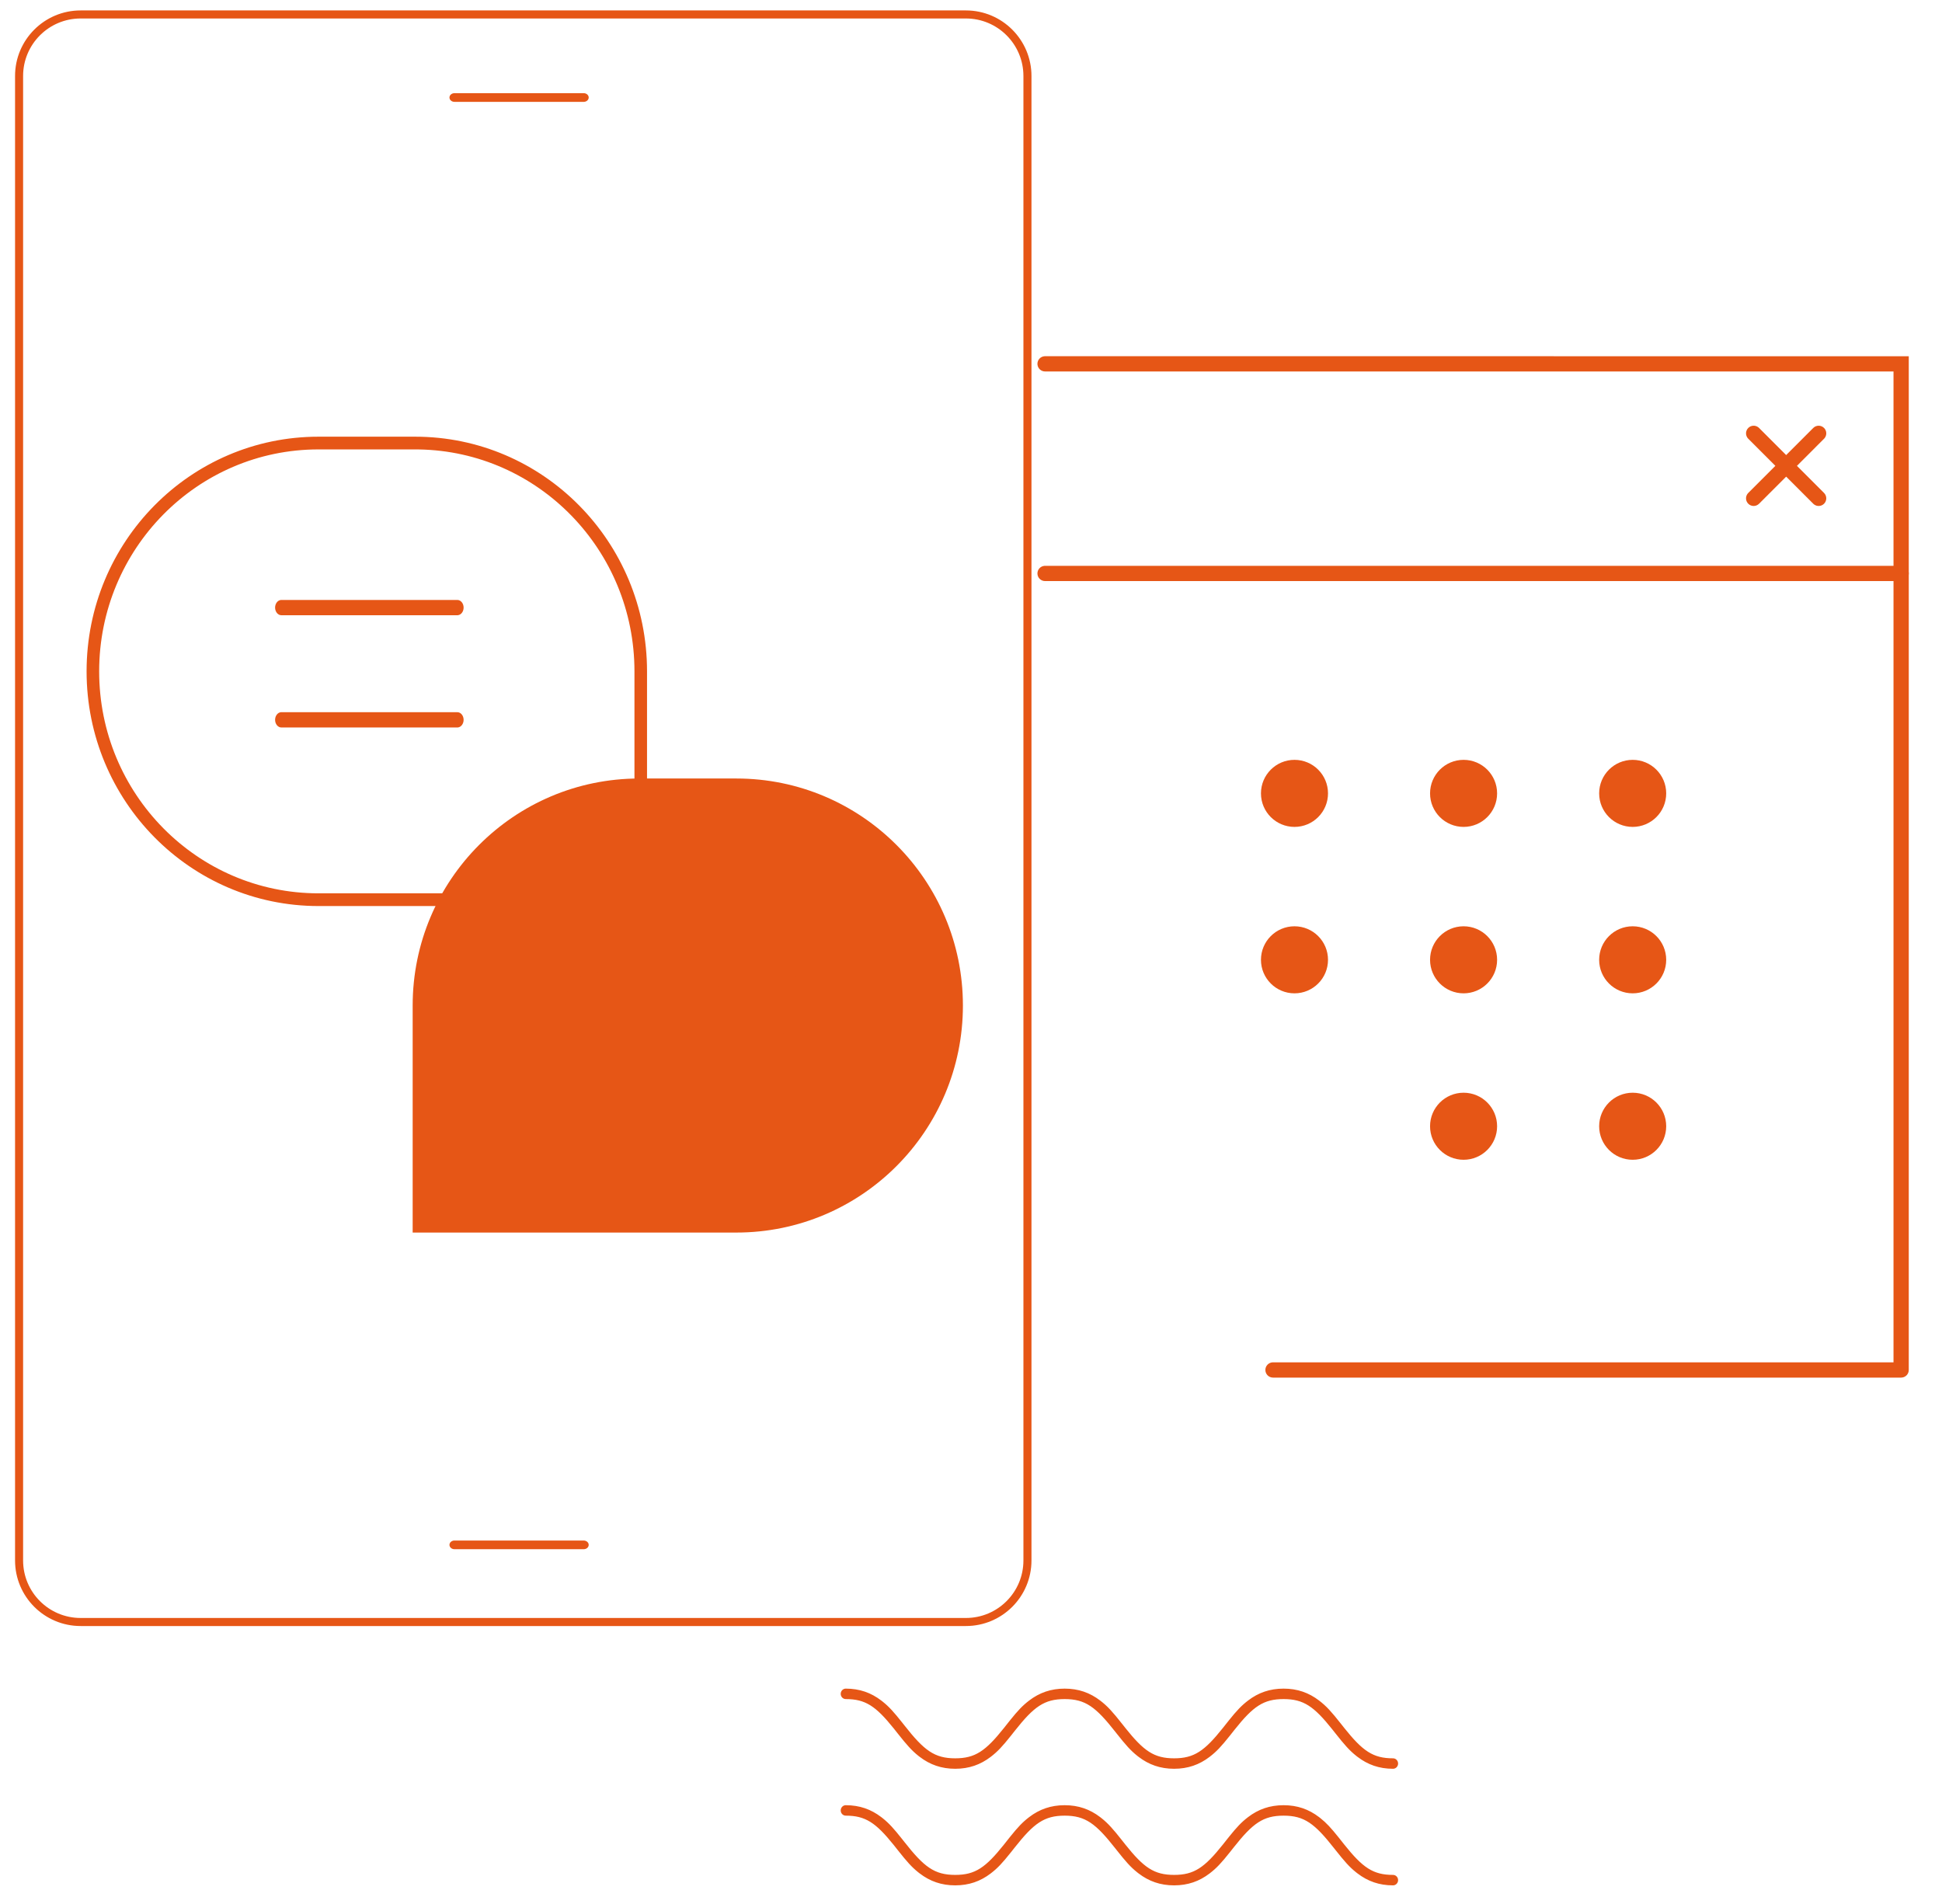 <svg viewBox="229.95 255.5 651.525 638.75" fill="none" xmlns="http://www.w3.org/2000/svg" xmlns:xlink="http://www.w3.org/1999/xlink" overflow="visible" width="651.525px" height="638.75px"><g id="Master/Stickers/Schedule Meeting"><g id="Group 3"><g id="Group 6"><g id="Group Copy"><path id="Stroke 42" fill-rule="evenodd" clip-rule="evenodd" d="M336.799 402H369.224C412.191 402 447.023 437.248 447.023 480.73V557.327C447.023 558.506 446.079 559.462 444.914 559.462H336.799C293.832 559.462 259 524.212 259 480.73C259 437.248 293.832 402 336.799 402ZM442.805 480.73C442.805 440.017 410.517 406.937 370.441 406.279L369.224 406.269H336.799C296.162 406.269 263.219 439.606 263.219 480.73C263.219 521.854 296.162 555.192 336.799 555.192L442.803 555.192L442.805 480.73Z" fill="#e65616"/><path id="Stroke 43" d="M383.37 456.769C384.54 456.769 385.488 457.919 385.488 459.337C385.488 460.671 384.648 461.768 383.574 461.892L383.37 461.904H324.363C323.193 461.904 322.244 460.754 322.244 459.337C322.244 458.002 323.084 456.905 324.159 456.781L324.363 456.769H383.37Z" fill="#e65616"/><path id="Stroke 44" d="M383.37 494.423C384.54 494.423 385.488 495.573 385.488 496.99C385.488 498.325 384.648 499.422 383.574 499.546L383.37 499.558H324.363C323.193 499.558 322.244 498.408 322.244 496.99C322.244 495.656 323.084 494.559 324.159 494.435L324.363 494.423H383.37Z" fill="#e65616"/><path id="Fill 45" fill-rule="evenodd" clip-rule="evenodd" d="M368.396 669H476.981C518.965 669 553 634.9 553 592.836C553 550.772 518.965 516.673 476.981 516.673H444.415C402.431 516.673 368.396 550.772 368.396 592.836V669Z" fill="#e65616"/><path id="Fill 46" fill-rule="evenodd" clip-rule="evenodd" d="M440.186 591.981C440.186 597.653 435.594 602.25 429.93 602.25C424.266 602.25 419.674 597.653 419.674 591.981C419.674 586.309 424.266 581.712 429.93 581.712C435.594 581.712 440.186 586.309 440.186 591.981" fill="#e65616"/><path id="Fill 47" fill-rule="evenodd" clip-rule="evenodd" d="M472.663 591.981C472.663 597.653 468.073 602.25 462.406 602.25C456.742 602.25 452.151 597.653 452.151 591.981C452.151 586.309 456.742 581.712 462.406 581.712C468.073 581.712 472.663 586.309 472.663 591.981" fill="#e65616"/><path id="Fill 48" fill-rule="evenodd" clip-rule="evenodd" d="M501.721 591.981C501.721 597.653 497.13 602.25 491.465 602.25C485.801 602.25 481.209 597.653 481.209 591.981C481.209 586.309 485.801 581.712 491.465 581.712C497.13 581.712 501.721 586.309 501.721 591.981" fill="#e65616"/></g><g id="Group 2"><path id="Stroke 49" d="M870.325 375.012V377.56V447.882C870.325 449.212 869.31 450.305 868.012 450.43L867.766 450.441H580.559C579.146 450.441 578 449.295 578 447.882C578 446.551 579.015 445.458 580.313 445.334L580.559 445.322L865.206 445.321V380.119L580.559 380.119C579.229 380.119 578.136 379.104 578.012 377.806L578 377.56C578 376.229 579.015 375.136 580.313 375.012L580.559 375L870.325 375.012Z" fill="#e65616"/><path id="Stroke 50" d="M867.766 445.322C869.097 445.322 870.19 446.337 870.314 447.635L870.326 447.881V715.097C870.326 716.428 869.311 717.521 868.013 717.645L867.766 717.657H657.033C655.619 717.657 654.473 716.511 654.473 715.097C654.473 713.767 655.488 712.673 656.786 712.549L657.033 712.537L865.206 712.537L865.207 447.881C865.207 446.551 866.222 445.457 867.52 445.333L867.766 445.322Z" fill="#e65616"/><path id="Stroke 51" d="M816.478 399.069C817.415 398.132 818.898 398.073 819.903 398.893L820.097 399.069L841.901 420.874C842.9 421.874 842.9 423.494 841.901 424.494C840.964 425.431 839.481 425.49 838.476 424.67L838.281 424.494L816.478 402.689C815.478 401.689 815.478 400.068 816.478 399.069Z" fill="#e65616"/><path id="Stroke 52" d="M838.282 399.069C839.281 398.069 840.902 398.069 841.901 399.069C842.838 400.006 842.897 401.489 842.077 402.494L841.901 402.689L820.098 424.494C819.098 425.494 817.478 425.494 816.478 424.494C815.541 423.557 815.483 422.074 816.302 421.068L816.478 420.874L838.282 399.069Z" fill="#e65616"/><path id="Fill 53" fill-rule="evenodd" clip-rule="evenodd" d="M788.947 521.663C788.947 527.875 783.911 532.91 777.7 532.91C771.489 532.91 766.452 527.875 766.452 521.663C766.452 515.45 771.489 510.414 777.7 510.414C783.911 510.414 788.947 515.45 788.947 521.663" fill="#e65616"/><path id="Fill 54" fill-rule="evenodd" clip-rule="evenodd" d="M732.216 521.663C732.216 527.875 727.181 532.91 720.97 532.91C714.759 532.91 709.722 527.875 709.722 521.663C709.722 515.45 714.759 510.414 720.97 510.414C727.181 510.414 732.216 515.45 732.216 521.663" fill="#e65616"/><path id="Fill 55" fill-rule="evenodd" clip-rule="evenodd" d="M675.486 521.663C675.486 527.875 670.45 532.91 664.239 532.91C658.028 532.91 652.991 527.875 652.991 521.663C652.991 515.45 658.028 510.414 664.239 510.414C670.45 510.414 675.486 515.45 675.486 521.663" fill="#e65616"/><path id="Fill 56" fill-rule="evenodd" clip-rule="evenodd" d="M788.947 577.498C788.947 583.711 783.911 588.745 777.7 588.745C771.489 588.745 766.452 583.711 766.452 577.498C766.452 571.285 771.489 566.251 777.7 566.251C783.911 566.251 788.947 571.285 788.947 577.498" fill="#e65616"/><path id="Fill 57" fill-rule="evenodd" clip-rule="evenodd" d="M732.216 577.498C732.216 583.711 727.181 588.745 720.97 588.745C714.759 588.745 709.722 583.711 709.722 577.498C709.722 571.285 714.759 566.251 720.97 566.251C727.181 566.251 732.216 571.285 732.216 577.498" fill="#e65616"/><path id="Fill 58" fill-rule="evenodd" clip-rule="evenodd" d="M675.486 577.498C675.486 583.711 670.45 588.745 664.239 588.745C658.028 588.745 652.991 583.711 652.991 577.498C652.991 571.285 658.028 566.251 664.239 566.251C670.45 566.251 675.486 571.285 675.486 577.498" fill="#e65616"/><path id="Fill 59" fill-rule="evenodd" clip-rule="evenodd" d="M788.947 633.333C788.947 639.547 783.911 644.582 777.7 644.582C771.489 644.582 766.452 639.547 766.452 633.333C766.452 627.122 771.489 622.086 777.7 622.086C783.911 622.086 788.947 627.122 788.947 633.333" fill="#e65616"/><path id="Fill 60" fill-rule="evenodd" clip-rule="evenodd" d="M732.216 633.333C732.216 639.547 727.181 644.582 720.97 644.582C714.759 644.582 709.722 639.547 709.722 633.333C709.722 627.122 714.759 622.086 720.97 622.086C727.181 622.086 732.216 627.122 732.216 633.333" fill="#e65616"/></g><g id="Group"><path id="Stroke 61" d="M660.578 822C665.213 822 669.049 823.368 672.491 825.998C674.954 827.88 676.616 829.718 679.923 833.913L680.954 835.217C687.099 842.914 690.568 845.382 697.3 845.382C698.239 845.382 699 846.167 699 847.135C699 848.104 698.239 848.889 697.3 848.889C692.665 848.889 688.829 847.521 685.387 844.891L684.904 844.515C682.695 842.754 681.041 840.891 677.955 836.976L676.924 835.672C670.779 827.974 667.309 825.507 660.578 825.507C653.846 825.507 650.376 827.974 644.231 835.672L642.56 837.784C639.668 841.416 638.067 843.135 635.768 844.891C632.326 847.521 628.49 848.889 623.855 848.889C619.22 848.889 615.384 847.521 611.942 844.891L611.46 844.515C609.251 842.753 607.597 840.891 604.511 836.976L604.175 836.548C597.589 828.161 594.117 825.507 587.136 825.507C580.28 825.507 576.808 828.067 570.447 836.104L569.12 837.784C566.228 841.416 564.628 843.135 562.329 844.891C558.887 847.521 555.052 848.889 550.417 848.889C545.782 848.889 541.946 847.521 538.505 844.891L538.022 844.515C535.813 842.753 534.16 840.891 531.073 836.976L530.387 836.104L529.704 835.249C523.769 827.884 520.305 825.507 513.7 825.507C512.761 825.507 512 824.722 512 823.754C512 822.785 512.761 822 513.7 822C518.334 822 522.169 823.368 525.611 825.998L526.094 826.374C528.224 828.072 529.837 829.865 532.717 833.501L533.378 834.34C539.964 842.728 543.437 845.382 550.417 845.382C557.148 845.382 560.617 842.915 566.761 835.218L568.768 832.684C571.451 829.338 573.015 827.685 575.223 825.998C578.665 823.368 582.501 822 587.136 822C591.771 822 595.607 823.368 599.049 825.998C601.512 827.88 603.173 829.718 606.48 833.913L607.51 835.217C613.655 842.915 617.124 845.382 623.855 845.382C630.587 845.382 634.056 842.914 640.201 835.217L642.177 832.723C644.879 829.35 646.447 827.692 648.664 825.998C652.106 823.368 655.942 822 660.578 822Z" fill="#e65616"/><path id="Stroke 62" d="M660.578 861.111C665.213 861.111 669.049 862.479 672.491 865.109L672.974 865.485C674.947 867.058 676.476 868.711 678.978 871.834L680.954 874.328C687.099 882.026 690.568 884.493 697.3 884.493C698.239 884.493 699 885.278 699 886.246C699 887.215 698.239 888 697.3 888C692.665 888 688.829 886.632 685.387 884.002L684.904 883.626C682.695 881.865 681.041 880.002 677.955 876.087L677.618 875.66C671.031 867.272 667.559 864.618 660.578 864.618C653.721 864.618 650.249 867.178 643.887 875.216L642.56 876.895C639.668 880.527 638.067 882.246 635.768 884.002C632.326 886.632 628.49 888 623.855 888C619.22 888 615.384 886.632 611.942 884.002L611.46 883.626C609.251 881.865 607.597 880.002 604.511 876.087L604.175 875.659C597.589 867.272 594.117 864.618 587.136 864.618C580.28 864.618 576.808 867.178 570.447 875.216L569.12 876.895C566.228 880.527 564.628 882.246 562.329 884.002C558.887 886.632 555.052 888 550.417 888C545.782 888 541.946 886.632 538.505 884.002L538.022 883.626C535.813 881.864 534.16 880.002 531.073 876.087L530.387 875.215L529.704 874.36C523.769 866.995 520.305 864.618 513.7 864.618C512.761 864.618 512 863.833 512 862.865C512 861.896 512.761 861.111 513.7 861.111C518.334 861.111 522.169 862.479 525.611 865.109L526.094 865.485C528.224 867.183 529.837 868.976 532.717 872.612L533.378 873.451C539.964 881.839 543.437 884.493 550.417 884.493C557.148 884.493 560.617 882.026 566.761 874.329L568.768 871.795C571.451 868.449 573.015 866.796 575.223 865.109C578.665 862.479 582.501 861.111 587.136 861.111C591.771 861.111 595.607 862.479 599.049 865.109L599.531 865.485C601.74 867.247 603.393 869.109 606.48 873.024L607.51 874.329C613.655 882.026 617.124 884.493 623.855 884.493C630.587 884.493 634.056 882.026 640.201 874.328L642.177 871.834C644.879 868.461 646.447 866.803 648.664 865.109C652.106 862.479 655.942 861.111 660.578 861.111Z" fill="#e65616"/></g></g><g id="Group 5"><g id="Group 2_2"><path id="Rectangle (Stroke)" fill-rule="evenodd" clip-rule="evenodd" d="M554 261.7H257C246.341 261.7 237.7 270.341 237.7 281V779C237.7 789.659 246.341 798.3 257 798.3H554C564.659 798.3 573.3 789.659 573.3 779V281C573.3 270.341 564.659 261.7 554 261.7ZM257 259C244.85 259 235 268.85 235 281V779C235 791.15 244.85 801 257 801H554C566.15 801 576 791.15 576 779V281C576 268.85 566.15 259 554 259H257Z" fill="#e65616"/><path id="Stroke 46" d="M425.775 286.757C426.702 286.757 427.452 287.41 427.452 288.214C427.452 288.972 426.787 289.594 425.937 289.665L425.775 289.671H382.419C381.493 289.671 380.742 289.019 380.742 288.214C380.742 287.457 381.407 286.835 382.258 286.764L382.419 286.757H425.775Z" fill="#e65616"/><path id="Stroke 46_2" d="M425.775 772.318C426.702 772.318 427.452 772.97 427.452 773.775C427.452 774.532 426.787 775.155 425.937 775.225L425.775 775.232H382.419C381.493 775.232 380.742 774.579 380.742 773.775C380.742 773.017 381.407 772.395 382.258 772.324L382.419 772.318H425.775Z" fill="#e65616"/></g></g></g></g></svg>